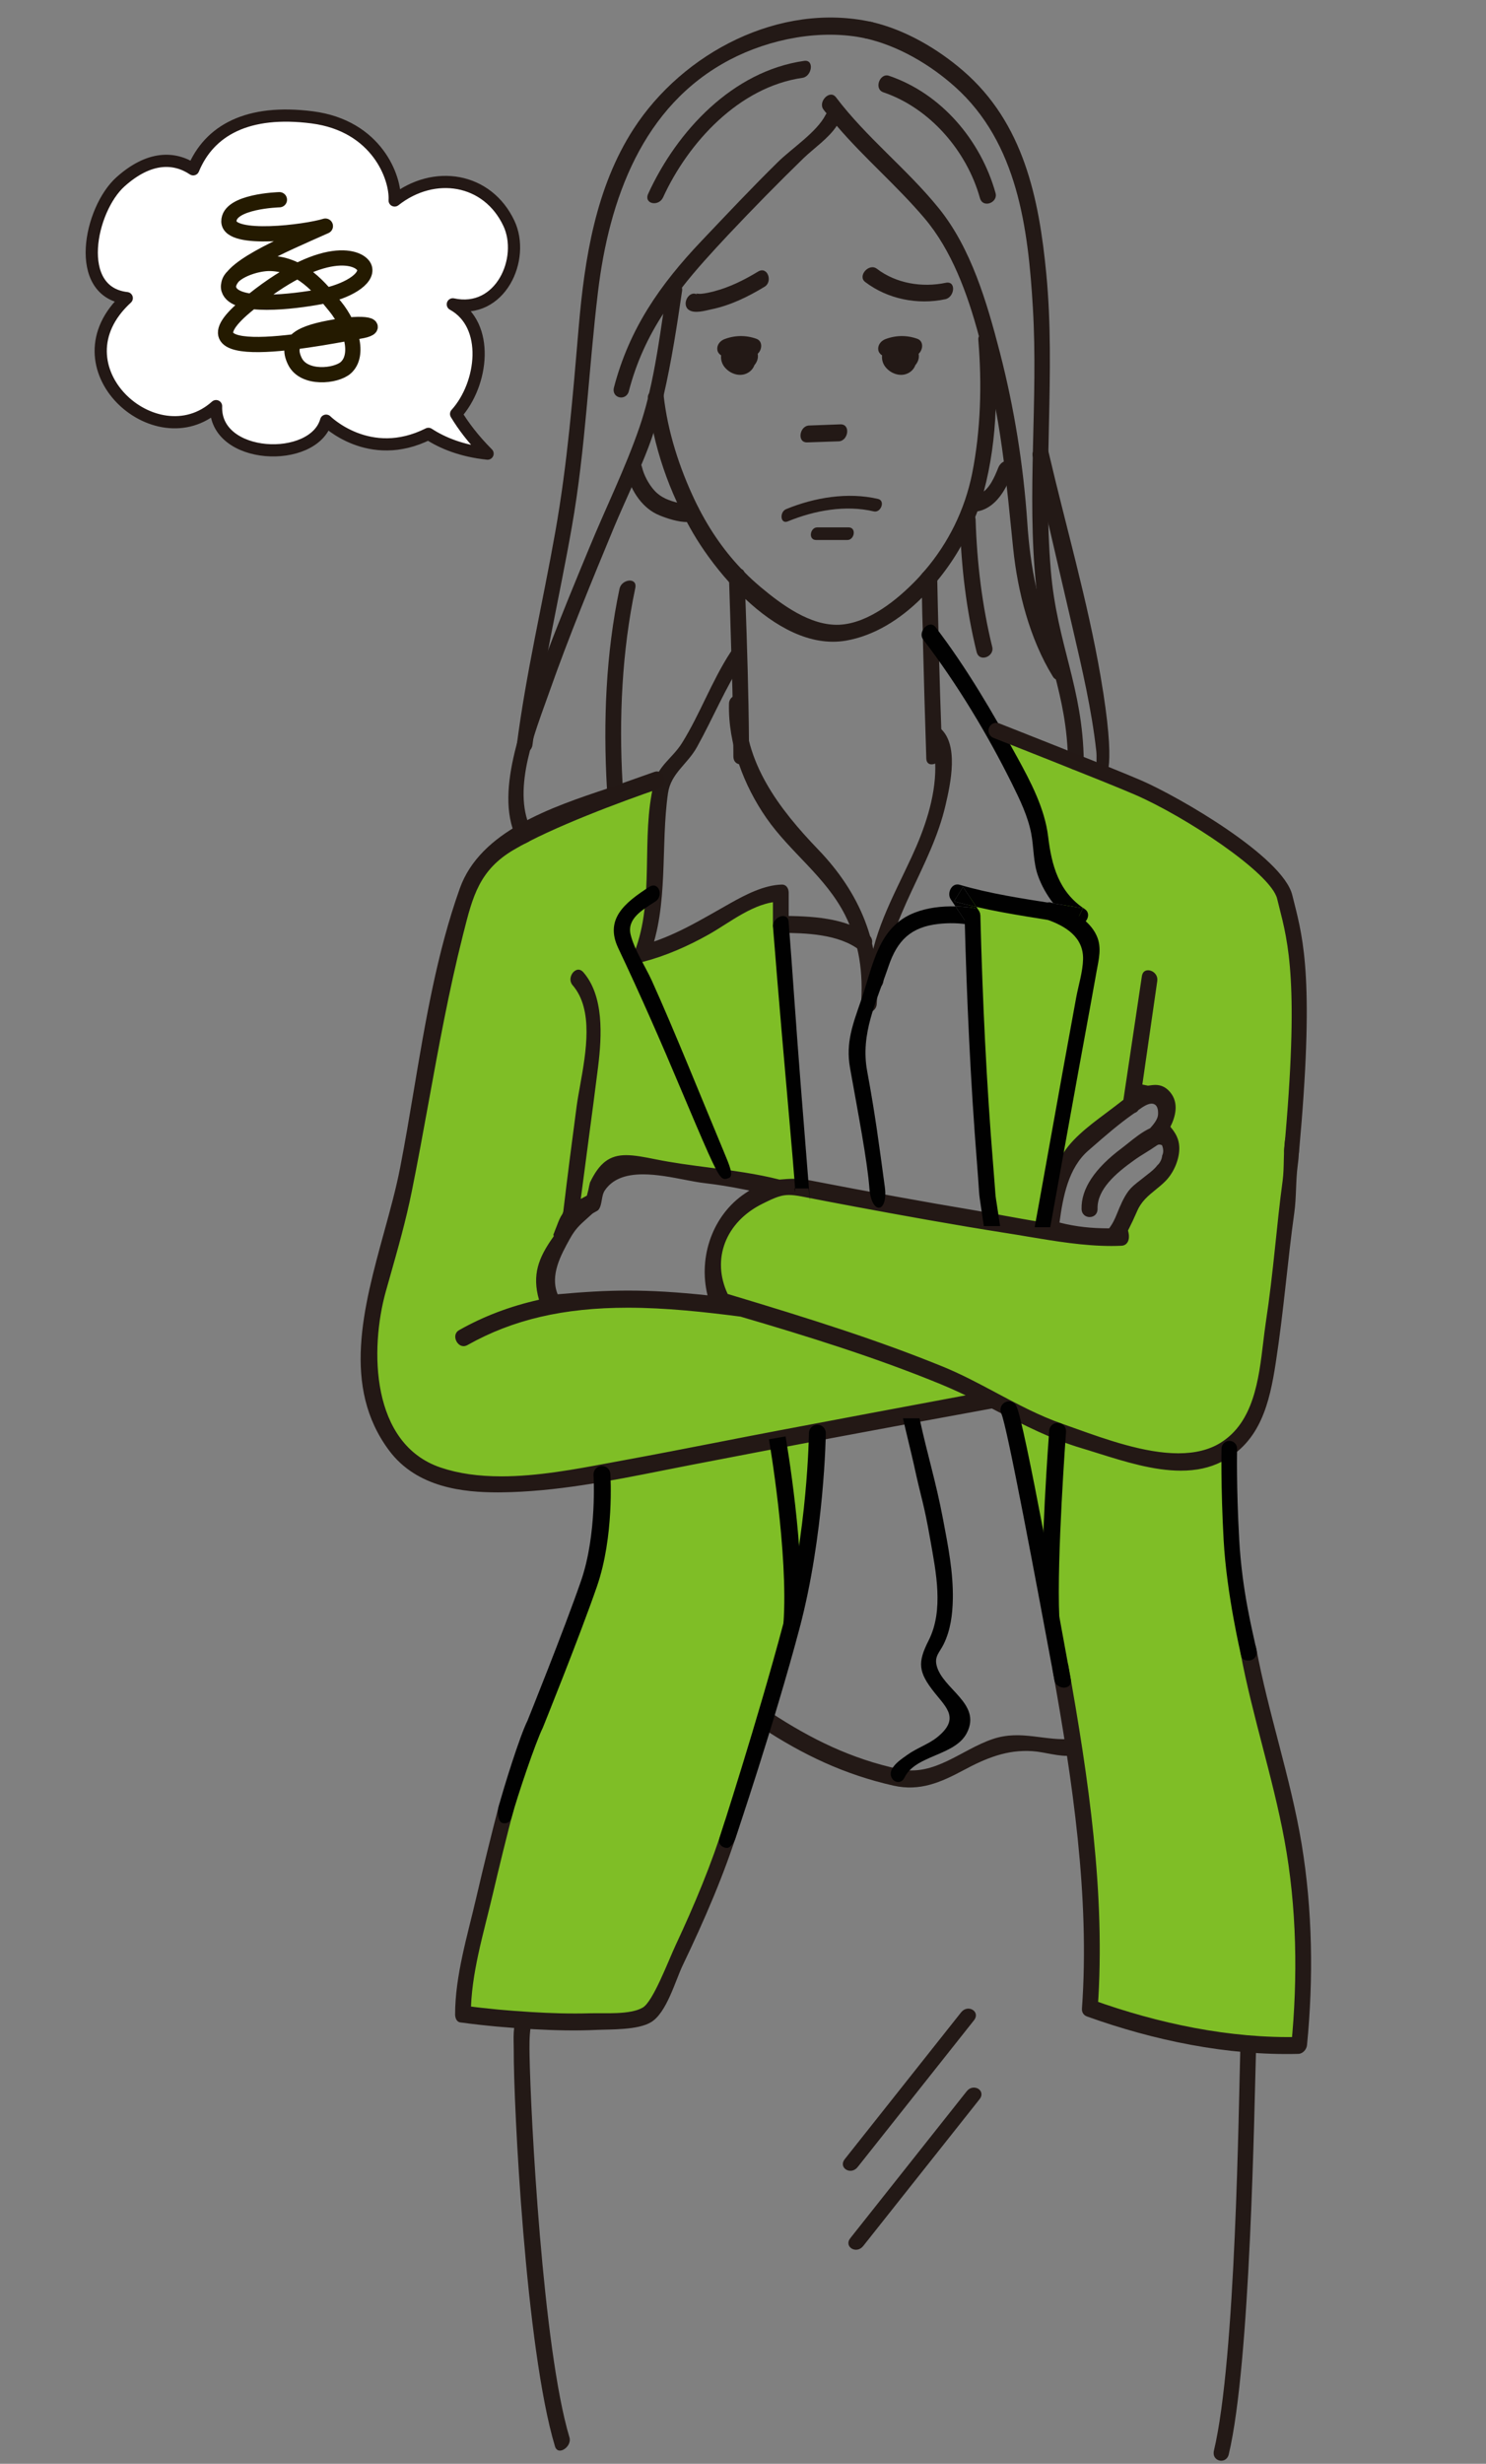 <?xml version="1.0" encoding="utf-8"?>
<!-- Generator: Adobe Illustrator 16.0.0, SVG Export Plug-In . SVG Version: 6.00 Build 0)  -->
<!DOCTYPE svg PUBLIC "-//W3C//DTD SVG 1.1//EN" "http://www.w3.org/Graphics/SVG/1.1/DTD/svg11.dtd">
<svg version="1.1" id="レイヤー_1" xmlns="http://www.w3.org/2000/svg" xmlns:xlink="http://www.w3.org/1999/xlink" x="0px"
	 y="0px" width="271.5px" height="450px" viewBox="0 -81 271.5 450" enable-background="new 0 -81 271.5 450" xml:space="preserve">
<rect x="0" y="-81" width="271.5" height="450" fill="#808080" stroke="none"/>
<g>
	<g>
		<path fill="#7FBE26" d="M109.768,188.257c0,0,0.613,12.117-1.227,17.023c-1.842,4.911-11.198,28.533-13.653,34.36
			c-2.454,5.829-8.13,35.899-9.51,40.5c-1.38,4.604-0.92,6.751-0.92,6.751s25.467,2.974,31.141,0.92
			c5.677-2.053,21.016-37.123,26.231-61.055c5.215-23.931,7.823-46.938,7.823-46.938L109.768,188.257z"/>
		<path fill="#7FBE26" d="M176.348,82.818c0,0,2.238,5.002,2.04,6.322c-0.195,1.32,0.56,32.995,1.503,40.349
			c0.942,7.354,1.154,12.479,1.154,12.479l10.912,1.473c0,0,6.034-45.813,7.542-49.585c1.508-3.773-3.427-7.703-5.77-8.377
			C191.392,84.804,176.348,82.818,176.348,82.818z"/>
		<path fill="#7FBE26" d="M184.038,176.061c0,0,5.279,22.245,6.788,31.862s5.28,26.959,6.033,35.446
			c0.753,8.482,2.64,25.641,2.64,31.297c0,5.655-0.188,10.938-0.188,10.938s19.697,7.445,36.622,7.023
			c3.913-15.886,2.029-26.253,1.086-32.101c-0.943-5.845-9.94-39.785-10.627-46.57c-0.685-6.787-1.627-30.544-1.627-30.544
			s-3.582,3.24-11.878,2.28C204.59,184.732,184.038,176.061,184.038,176.061z"/>
		<path fill="#7FBE26" d="M182.724,52.371c0,0,32.614,13.766,41.477,19.046c8.861,5.278,12.442,12.345,12.442,14.469
			c0,2.123,1.508,31.348,0.379,36.061c-1.132,4.714-4.336,41.288-5.468,45.815c-1.134,4.527-2.076,17.534-11.88,17.915
			c-9.804,0.377-28.849-6.033-35.637-9.616c-6.788-3.584-33.94-14.323-42.235-16.593c-8.293-2.273-9.992-3.397-9.992-3.397
			s-2.954-7.726-0.439-12.063c2.515-4.336,7.715-7.996,10.771-8.241c3.056-0.246,58.299,9.936,60.75,9.37
			c2.453-0.563,3.583-5.845,4.904-7.73c1.318-1.886,5.845-4.334,6.033-6.41c0.188-2.074-0.941-4.367-0.941-4.917
			c0-0.552,2.261-6.019-0.19-6.773c-2.451-0.755-5.844,1.508-5.844,1.508s-12.821,9.616-13.198,10.936
			c-0.378,1.32,4.146-31.295,4.713-34.125c0.564-2.83,0.187-9.222-2.452-11.588c-2.639-2.366-5.845-8.022-5.845-12.737
			C190.072,68.589,182.724,52.371,182.724,52.371z"/>
		<path fill="#7FBE26" d="M121.038,60.973c0,0-26.743,8.681-31.184,13.64c-4.441,4.958-8.364,16.317-11.153,30.465
			c-2.789,14.146-5.37,36.345-8.57,45.536c-3.201,9.191-7.024,33.561,11.667,38.623c18.691,5.062,27.946-1.301,27.946-1.301
			s46.064-7.48,49.278-8.12c3.215-0.644,21.382-5.147,21.382-5.147s-8.2-3.855-18.006-7.874c-9.808-4.02-27.649-11.724-41.96-10.444
			c-14.308,1.279-19.156,1.12-19.156,1.12s-2.546-5.146-1.1-8.52c1.446-3.376,4.019-7.88,6.751-9.809
			c2.734-1.928,2.896-6.271,4.824-6.914c1.928-0.641,10.61,0.194,19.772,2.108c9.164,1.915,10.61,1.432,10.61,1.432l4.021-0.321
			c0,0-2.073-33.117-2.727-38.262c-0.651-5.145-0.651-15.593-0.651-15.593s-5.844,1.61-9.19,3.697
			c-3.35,2.089-11.71,5.79-12.673,6.271c-0.964,0.48-3.032,1.104-3.032,1.104s2.067-8.177,1.906-10.269
			c-0.16-2.09,0.161-12.7,0.321-15.113C120.278,64.87,121.038,60.973,121.038,60.973z"/>
		<g>
			<g>
				<g>
					<path fill="#231916" d="M181.916-6.258c-0.194,5.11-0.883,10.219-2.178,15.048c-0.193,0.646-0.387,1.314-0.581,1.961
						c-0.173,0.538-0.364,1.099-0.581,1.66c-0.131,0.345-0.26,0.691-0.41,1.034c0,0,0,0,0,0.023
						c-0.712,1.747-1.573,3.535-2.588,5.303c-1.229,2.176-2.694,4.312-4.332,6.294c-0.864,1.079-1.812,2.135-2.804,3.104
						c-3.988,3.99-8.753,6.964-13.926,7.849c-6.512,1.099-13-2.608-18.324-7.61c-1.035-0.993-2.048-2.005-2.976-3.063
						c-2.694-2.996-4.958-6.187-6.574-8.945c-0.389-0.669-0.777-1.359-1.144-2.048c-0.625-1.164-1.229-2.351-1.789-3.558
						c-1.877-4.053-3.342-8.365-4.313-12.718c-0.473-2.091-0.818-4.184-1.033-6.273c0-0.023,0-0.023,0-0.043
						c-0.021-0.346,0.043-0.67,0.235-0.928c0.604-1.143,2.458-1.553,2.61,0.064c0.021,0.107,0.021,0.216,0.043,0.323
						c0.732,6.598,2.866,13.194,5.69,19.145c2.199,4.614,5.023,8.903,8.537,12.57c0.151,0.171,0.282,0.322,0.474,0.473
						c0,0.022,0.021,0.043,0.021,0.043c0.929,0.971,1.941,1.876,2.978,2.759c3.836,3.212,9.096,7.135,14.399,6.898
						c5.346-0.258,10.628-4.592,14.143-8.256c0.365-0.387,0.712-0.754,1.034-1.164c0.172-0.151,0.323-0.322,0.452-0.495
						c4.335-5.067,7.286-11.081,8.625-17.635c1.596-7.956,1.81-16.407,1.142-24.491c-0.021-0.236,0.021-0.454,0.108-0.645
						c0.451-1.358,2.607-2.005,2.759-0.238C181.982-15.399,182.132-10.826,181.916-6.258z"/>
					<path fill="#231916" d="M114.428,5.193c0.707,3.081,2.604,6.237,5.496,7.678c1.248,0.62,7.772,3.156,7.841-0.324
						c0.038-2.08-2.847-1.746-2.88,0.116c0-0.025,1.127-1.602,1.208-1.432c-0.014-0.028-0.335,0.024-0.378,0
						c-0.397-0.244-1.311-0.254-1.781-0.374c-1.668-0.426-3.145-0.939-4.337-2.227c-1.081-1.168-1.98-2.896-2.309-4.336
						C116.833,2.307,114.027,3.446,114.428,5.193L114.428,5.193L114.428,5.193z"/>
					<path fill="#231916" d="M177.172,12.298c0.965,0.365,2.197-0.014,3.055-0.466c2.504-1.326,3.879-4.249,4.881-6.744
						c0.292-0.725-0.075-1.641-0.845-1.853c-0.837-0.232-1.577,0.453-1.865,1.168c-0.673,1.683-1.617,3.968-3.332,4.789
						c0.173-0.081-0.309,0.103-0.412,0.128c0.33-0.078-0.195,0.01-0.321,0.004c0.097,0.005,0.159,0.067-0.14-0.047
						C176.557,8.654,175.413,11.626,177.172,12.298L177.172,12.298L177.172,12.298z"/>
					<path fill="#231916" d="M153.18-58.536c-0.087,0.171-0.194,0.342-0.302,0.516c-1.423,2.221-4.246,4.162-6.036,5.885
						c-4.722,4.593-9.313,9.271-13.818,14.055c-3.04,3.256-5.907,6.361-8.43,9.616c-1.229,1.553-2.372,3.147-3.428,4.787
						c-2.716,4.182-4.871,8.752-6.273,14.121c-0.496,1.897-3.234,1.316-2.718-0.689c2.824-10.758,8.43-18.778,15.976-26.731
						c4.635-4.874,9.227-9.768,14.013-14.465c2.501-2.458,7.05-5.413,8.667-8.56c0.044-0.106,0.107-0.193,0.194-0.28
						C152.039-61.663,154.044-60.219,153.18-58.536z"/>
					<path fill="#231916" d="M124.614-27.837c-0.927,6.36-1.918,12.785-3.362,19.058c-0.302,1.315-0.625,2.631-0.971,3.945
						c-0.259,0.971-0.562,1.941-0.885,2.911c-0.646,1.982-1.422,3.943-2.242,5.884c-0.561,1.337-1.142,2.673-1.746,4.011
						c-1.078,2.436-2.178,4.851-3.191,7.265c-4.139,9.982-8.277,20.006-11.877,30.224c-0.862,2.437-1.961,5.326-2.888,8.365
						c-0.216,0.711-0.432,1.445-0.604,2.177c-1.164,4.42-1.725,8.991-0.496,12.807c0.151,0.496,0.345,0.971,0.561,1.423
						c0.086,0.193,0.172,0.367,0.257,0.54c0.368,0.688,0.065,1.422-0.473,1.897c-0.022,0.021-0.022,0.021-0.043,0.021
						c-0.194,0.107-0.41,0.215-0.604,0.324c-0.559,0.173-1.164,0.042-1.53-0.626c-0.129-0.258-0.257-0.495-0.365-0.754
						c-0.194-0.432-0.366-0.862-0.495-1.315c-1.552-4.787-0.54-10.692,0.862-15.824c0.474-1.769,0.992-3.427,1.466-4.938
						c1.271-3.966,2.673-7.89,4.14-11.771c2.393-6.295,4.958-12.504,7.524-18.691c2.996-7.286,6.574-14.508,9.14-21.944
						c0.604-1.747,1.12-3.536,1.574-5.347c0-0.023,0-0.023,0-0.043c0.086-0.303,0.171-0.625,0.235-0.928
						c1.121-4.765,1.855-9.681,2.566-14.509c0.194-1.358,0.387-2.695,0.582-4.031c0.237-1.618,2.544-2.091,2.846-0.755
						C124.637-28.291,124.657-28.074,124.614-27.837z"/>
					<path fill="#231916" d="M159.248-76.99c-16.788-3.684-34.488,5.599-43.516,19.579c-6.899,10.682-8.93,23.677-9.994,36.108
						c-1.075,12.592-2.063,24.933-4.271,37.393c-2.301,13.017-5.386,25.979-7.061,39.097c-0.268,2.076,2.643,1.716,2.88-0.113
						c1.708-13.382,4.866-26.595,7.2-39.874c2.506-14.258,3.04-28.515,4.763-42.851c2.03-16.898,8.099-34.049,24.095-42.439
						c7.295-3.825,16.707-5.675,24.884-3.88C159.943-73.593,161.089-76.586,159.248-76.99L159.248-76.99L159.248-76.99z"/>
					<path fill="#231916" d="M158.229-73.969c5.952,1.365,11.754,4.792,16.259,8.83c11.431,10.241,13.364,25.835,14.224,40.377
						c0.998,16.836-1.136,33.797,0.575,50.596c1.283,12.613,5.678,19.608,5.845,32.325c0.026,2.075,2.905,1.749,2.881-0.115
						c-0.179-13.586-4.891-21.338-6.024-34.855c-1.516-17.985,0.897-36.077-0.815-54.074c-1.33-13.948-4.166-27.669-15.226-37.204
						c-4.677-4.033-10.604-7.501-16.699-8.9C157.537-77.382,156.391-74.391,158.229-73.969L158.229-73.969L158.229-73.969z"/>
					<path fill="#231916" d="M188.685,2.332c2.43,10.424,4.853,20.848,7.265,31.271c1.74,7.502,3.491,14.913,4.347,22.582
						c0.235,2.117-0.549,4.396,1.556,4.787c0.086,0.017,2.247-0.943-0.775-18.474c-2.387-13.845-6.343-27.377-9.531-41.061
						C191.084-0.55,188.279,0.59,188.685,2.332L188.685,2.332L188.685,2.332z"/>
					<path fill="#231916" d="M192.912,43.089c-0.217-0.106-0.41-0.28-0.56-0.538c-4.228-6.877-6.425-15.479-7.244-23.413
						c-0.41-3.837-0.754-7.631-1.185-11.405c-0.173-1.464-0.325-2.955-0.518-4.42c-0.41-3.191-0.883-6.382-1.487-9.573
						c-0.302-1.724-0.646-3.449-1.056-5.173c-0.604-2.631-1.251-5.368-2.005-8.15c-2.091-7.783-4.981-15.737-10.005-21.624
						c-5.001-5.886-10.949-10.931-15.974-16.815c-0.67-0.732-1.273-1.489-1.854-2.265c-0.194-0.216-0.386-0.452-0.56-0.691
						c-1.079-1.401,1.119-3.75,2.263-2.263c5.583,7.375,12.935,13.065,18.713,20.179c6.015,7.374,8.903,17.419,11.253,26.476
						c2.629,10.197,4.29,20.566,5.002,31.063c0.258,3.946,0.754,8,1.659,11.967c0,0.021,0,0.043,0.021,0.064
						c1.144,5.09,2.935,10.026,5.628,14.423C195.78,42.206,194.055,43.694,192.912,43.089z"/>
					<path fill="#231916" d="M175.394,14.84c0.239,7.794,1.171,15.657,3.036,23.229c0.49,1.98,3.287,0.847,2.859-0.896
						c-1.861-7.571-2.798-15.435-3.038-23.227C178.189,11.924,175.341,13.094,175.394,14.84L175.394,14.84L175.394,14.84z"/>
					<path fill="#231916" d="M113.19,26.528c-2.499,11.846-2.992,24.252-2.31,36.306c0.115,2.028,2.959,0.86,2.857-0.894
						c-0.664-11.78-0.109-23.951,2.331-35.528C116.502,24.378,113.566,24.752,113.19,26.528L113.19,26.528L113.19,26.528z"/>
					<path fill="#231916" d="M136.86,57.038c0.021,1.1-0.991,1.682-1.832,1.531c-0.562-0.106-1.035-0.56-1.035-1.423
						c0-0.753,0-1.488-0.021-2.242v-0.021c0-2.866-0.066-5.735-0.129-8.603c-0.023-1.099-0.044-2.176-0.086-3.255
						c-0.023-1.703-0.087-3.385-0.152-5.087c-0.108-4.206-0.258-8.388-0.387-12.591c0-0.172-0.023-0.344-0.023-0.518
						c-0.021-1.25,1.424-2.198,2.286-1.895c0.216,0.084,0.365,0.235,0.474,0.473c0,0.022,0.022,0.043,0.022,0.043
						c0.043,0.152,0.085,0.303,0.085,0.495c0.044,1.489,0.087,2.975,0.13,4.463c0.304,8.581,0.582,17.182,0.647,25.761
						C136.86,55.119,136.86,56.09,136.86,57.038z"/>
					<path fill="#231916" d="M172.107,56.651c0.021,0.82-0.581,1.509-1.25,1.812c-0.732,0.322-1.573,0.15-1.616-0.906
						c-0.237-7.265-0.452-14.551-0.625-21.818c-0.021-0.539-0.043-1.056-0.021-1.596c-0.065-1.982-0.128-3.988-0.149-5.971
						c-0.044-1.25-0.066-2.478-0.087-3.729c0-0.281,0.064-0.539,0.172-0.755c0.173-0.151,0.323-0.322,0.454-0.495
						c0.841-0.583,2.221-0.281,2.242,1.142c0,0.237,0,0.495,0.021,0.732c0.064,3.083,0.128,6.144,0.215,9.228
						c0.022,1.832,0.087,3.665,0.128,5.497c0.108,4.14,0.239,8.278,0.39,12.417C171.999,53.696,172.063,55.163,172.107,56.651z"/>
					<path fill="#231916" d="M133.193,47.504c-0.203,7.351,2.703,14.978,6.84,20.919c4.398,6.319,10.809,10.687,14.359,17.694
						c2.633,5.202,3.348,10.669,2.909,16.422c-0.163,2.083,2.736,1.735,2.88-0.115c0.842-10.993-3.055-20.315-10.679-28.245
						c-7.071-7.353-13.726-15.961-13.429-26.789C136.132,45.307,133.244,45.643,133.193,47.504L133.193,47.504L133.193,47.504z"/>
					<path fill="#231916" d="M133.463,38.14c-3.431,5.266-5.544,11.236-8.837,16.534c-1.729,2.778-4.348,4.132-5.163,7.45
						c-2.434,9.91,0.223,21.078-3.531,30.722c-0.415,1.072,0.474,2.112,1.578,1.825c4.171-1.09,8.246-2.892,11.989-4.999
						c3.93-2.212,8.268-5.857,13.015-6.015c-0.434-0.495-0.866-0.992-1.296-1.489c0,1.906,0,3.813,0,5.717
						c0,0.8,0.415,1.482,1.296,1.492c4.686,0.028,10.784,0.197,14.604,3.216c1.408,1.112,3.122-1.607,1.707-2.728
						c-4.207-3.325-10.856-3.549-16.021-3.584c0.434,0.496,0.863,0.994,1.294,1.488c0-1.905,0-3.811,0-5.715
						c0-0.773-0.412-1.519-1.294-1.49c-3.243,0.107-6.54,1.819-9.292,3.361c-5.355,2.999-10.437,6.21-16.449,7.782
						c0.525,0.609,1.055,1.214,1.579,1.824c3.567-9.168,2.021-20.064,3.406-29.662c0.528-3.631,3.524-5.256,5.274-8.393
						c2.93-5.256,5.181-10.812,8.482-15.875C136.916,37.895,134.572,36.438,133.463,38.14L133.463,38.14L133.463,38.14z"/>
					<path fill="#231916" d="M169.824,54.532c0.903,0.677,1.058,3.475,1.06,4.723c0,5.522-1.994,11.232-4.292,16.19
						c-3.578,7.737-7.339,14.136-8.061,22.859c-0.172,2.081,2.727,1.733,2.878-0.116c0.979-11.837,8.726-20.781,11.351-32.15
						c0.855-3.69,2.622-11.345-1.233-14.237C170.089,50.722,168.377,53.447,169.824,54.532L169.824,54.532L169.824,54.532z"/>
					<path fill="#231916" d="M91.186,248.647c-1.469,5.638-2.858,11.298-4.176,16.972c-1.586,6.847-3.857,14.231-3.86,21.307
						c0,0.571,0.244,1.357,0.93,1.456c4.4,0.601,8.845,0.994,13.277,1.239c3.844,0.214,7.701,0.316,11.546,0.137
						c2.68-0.122,7.59,0.057,10.037-1.409c2.865-1.713,4.449-7.592,5.806-10.417c3.949-8.239,7.613-16.65,10.331-25.384
						c0.62-1.987-2.124-2.547-2.705-0.685c-2.399,7.695-5.527,15.138-8.94,22.434c-1.332,2.856-4.098,10.238-5.978,11.363
						c-2.283,1.37-6.935,0.974-9.618,1.055c-3.61,0.107-7.23-0.007-10.836-0.227c-3.976-0.236-7.954-0.588-11.899-1.128
						c0.31,0.48,0.62,0.965,0.93,1.45c0.002-7.206,2.328-14.699,3.957-21.656c1.239-5.289,2.536-10.568,3.909-15.821
						C94.42,247.324,91.68,246.753,91.186,248.647L91.186,248.647L91.186,248.647z"/>
					<path fill="#231916" d="M192.331,224.082c3.604,20.104,6.811,41.331,5.348,61.773c-0.048,0.682,0.292,1.223,0.93,1.449
						c12.224,4.382,25.594,7.164,38.604,6.828c0.829-0.022,1.505-0.814,1.584-1.604c1.192-12.085,1.009-24.692-0.972-36.673
						c-2.006-12.111-6.077-23.842-8.331-35.929c-0.375-2.009-3.187-0.861-2.857,0.892c2.153,11.547,5.912,22.748,8.04,34.279
						c2.262,12.247,2.466,25.156,1.238,37.547c0.527-0.537,1.059-1.069,1.586-1.604c-12.745,0.332-25.884-2.454-37.872-6.755
						c0.31,0.488,0.62,0.969,0.932,1.455c1.48-20.714-1.72-42.182-5.372-62.552C194.825,221.176,192.012,222.322,192.331,224.082
						L192.331,224.082L192.331,224.082z"/>
					<path fill="#231916" d="M139.126,234.529c7.619,5.002,15.183,8.593,24.106,10.608c4.826,1.091,8.659-0.594,12.839-2.834
						c4.033-2.165,7.895-3.77,12.529-3.463c2.375,0.153,4.896,1.081,7.284,0.817c1.726-0.199,2.236-3.315,0.288-3.094
						c-5.104,0.572-9.515-1.718-14.789,0.064c-5.809,1.964-10.605,6.89-17.135,5.49c-8.691-1.866-16.024-5.462-23.419-10.314
						C139.319,230.81,139.126,234.529,139.126,234.529z"/>
					<path fill="#231916" d="M94.676,287.242c-1.088,1.498-0.806,4.367-0.813,6.05c-0.049,10.064,2.157,54.647,7.531,72.518
						c0.559,1.858,3.152,0.033,2.651-1.619c-4.899-16.3-7.096-58.969-7.289-69.727c-0.027-1.677-0.056-3.399,0.174-5.068
						c0.077-0.541,0.322-1.016,0.088-0.693C98.216,287.056,95.86,285.61,94.676,287.242L94.676,287.242L94.676,287.242z"/>
					<path fill="#231916" d="M226.625,292.69c-0.327,10.947-0.823,57.078-4.833,73.902c-0.478,2.01,2.256,2.591,2.71,0.685
						c3.98-16.699,4.664-63.33,5.001-74.697C229.563,290.495,226.68,290.83,226.625,292.69L226.625,292.69L226.625,292.69z"/>
					<path fill="#231916" d="M139.706-28.636c-3.017,1.833-6.272,3.429-9.767,4.14c-1.077,0.237-3.04,0.819-4.074,0.107
						c-1.466-0.992,0.044-3.792,1.597-2.758c-0.604-0.411-0.022-0.13,0.646-0.195c0.798-0.064,1.597-0.258,2.372-0.454
						c2.868-0.755,5.498-2.069,8.021-3.6C140.245-32.45,141.234-29.561,139.706-28.636z"/>
					<path fill="#231916" d="M172.711-26.35c-5.044,1.079-10.541-0.021-14.639-3.147c-1.444-1.099,0.69-3.514,2.136-2.414
						c3.492,2.673,8.256,3.472,12.567,2.565C174.76-29.777,174.436-26.717,172.711-26.35z"/>
					<path fill="#231916" d="M137.83-14.299c-0.129,0.387-0.366,0.712-0.646,0.993c-1.379,1.293-3.472,0.839-4.656-0.477
						c-0.625-0.668-0.863-1.53-0.776-2.329c0.107-0.948,0.647-1.853,1.553-2.392c0.387-0.236,0.818-0.367,1.271-0.432
						c0.928-0.28,1.963-0.107,2.739,0.668c0.086,0.086,0.15,0.173,0.193,0.258c0.258,0.194,0.454,0.474,0.625,0.776
						c0.152,0.303,0.258,0.562,0.303,0.842C138.584-15.592,138.326-14.881,137.83-14.299z"/>
					<path fill="#231916" d="M138.434-16.389c-0.087,0.085-0.173,0.128-0.259,0.193c-0.192,0.11-0.41,0.174-0.646,0.152
						c-0.129,0-0.236-0.021-0.366-0.065c-0.56-0.194-1.101-0.322-1.639-0.367h-0.174c-0.084-0.021-0.171-0.021-0.256-0.021
						c-0.173,0-0.324,0-0.475,0.021c-0.646,0.044-1.271,0.172-1.897,0.432c-0.022,0-0.022,0.022-0.043,0.022
						c-0.043,0.021-0.087,0.021-0.13,0.043h-0.064c-0.258,0.042-0.518-0.023-0.733-0.13c-0.345-0.194-0.626-0.56-0.689-0.97
						c-0.13-0.863,0.452-1.617,1.208-1.94c1.896-0.755,3.989-0.799,5.905-0.11C139.425-18.697,139.232-17.08,138.434-16.389z"/>
					<path fill="#231916" d="M167.236-14.299c-0.131,0.387-0.367,0.712-0.646,0.993c-1.38,1.293-3.471,0.839-4.657-0.477
						c-0.624-0.668-0.862-1.53-0.774-2.329c0.106-0.948,0.645-1.853,1.552-2.392c0.389-0.236,0.819-0.367,1.271-0.432h0.021
						c0.905-0.28,1.962-0.084,2.717,0.668c0.087,0.086,0.149,0.173,0.193,0.258c0.258,0.194,0.453,0.474,0.625,0.776
						c0.151,0.303,0.258,0.562,0.301,0.842C167.991-15.592,167.73-14.881,167.236-14.299z"/>
					<path fill="#231916" d="M167.839-16.389c-0.085,0.085-0.172,0.128-0.258,0.193c-0.193,0.11-0.41,0.174-0.646,0.152
						c-0.129,0-0.237-0.021-0.366-0.065c-0.562-0.194-1.1-0.322-1.639-0.367h-0.172c-0.087-0.021-0.174-0.021-0.261-0.021
						c-0.172,0-0.321,0-0.474,0.021c-0.646,0.044-1.271,0.172-1.896,0.432c-0.023,0-0.023,0.022-0.044,0.022
						c-0.043,0.021-0.087,0.021-0.13,0.043c0,0-0.022,0-0.044,0c0,0,0,0-0.021,0c-0.257,0.042-0.517-0.023-0.733-0.13
						c-0.345-0.194-0.625-0.56-0.69-0.97c-0.13-0.863,0.454-1.617,1.209-1.94c1.896-0.755,3.987-0.799,5.906-0.11
						C168.831-18.697,168.638-17.08,167.839-16.389z"/>
					<path fill="#231916" d="M153.245-0.394c-1.918,0.066-3.815,0.13-5.735,0.196c-1.961,0.087-1.445-3.019,0.302-3.083
						c1.898-0.064,3.817-0.151,5.713-0.216C155.486-3.562,154.99-0.458,153.245-0.394z"/>
					<path fill="#231916" d="M159.669,12.411c-5.196-1.228-10.888-0.171-15.718,1.812c-1.4,0.583-1.553-1.704-0.345-2.221
						c5.174-2.133,11.275-3.167,16.816-1.875C161.802,10.451,160.941,12.694,159.669,12.411z"/>
					<path fill="#231916" d="M146.916-69.88c-13.089,1.883-23.243,12.823-28.48,24.253c-0.871,1.898,1.912,2.424,2.709,0.684
						c4.61-10.056,13.891-20.179,25.48-21.842C148.335-67.03,148.844-70.155,146.916-69.88L146.916-69.88L146.916-69.88z"/>
					<path fill="#231916" d="M161.396-64.141c8.55,2.903,15.263,10.778,17.64,19.308c0.547,1.958,3.34,0.829,2.858-0.896
						c-2.676-9.593-9.857-18.163-19.478-21.431C160.755-67.725,159.609-64.75,161.396-64.141L161.396-64.141L161.396-64.141z"/>
					<path fill="#231916" d="M156.697,314.807c7.081-8.93,14.163-17.865,21.245-26.798c1.268-1.602-1.099-3.032-2.342-1.464
						c-7.083,8.935-14.162,17.867-21.246,26.799C153.089,314.946,155.452,316.379,156.697,314.807L156.697,314.807L156.697,314.807z
						"/>
					<path fill="#231916" d="M157.711,329.229c7.081-8.93,14.166-17.865,21.246-26.8c1.27-1.601-1.098-3.031-2.339-1.463
						c-7.083,8.936-14.165,17.867-21.245,26.805C154.104,329.367,156.466,330.799,157.711,329.229L157.711,329.229L157.711,329.229z
						"/>
				</g>
				<path fill="#231815" d="M237.107,131.778c-0.396,2.95-0.23,5.84-0.628,8.685c-1.235,8.782-1.934,18.036-3.401,27.495
					c-1.104,7.172-2.779,14.47-9.913,18.041c-2.157,1.086-4.588,1.612-7.428,1.612c-5.009,0-10.353-1.681-15.068-3.158l-0.34-0.105
					c-0.941-0.296-1.86-0.588-2.748-0.851c-5.485-1.625-10.488-4.208-15.323-6.703l-1.04-0.539
					c-20.019,3.646-38.082,7.042-55.313,10.378l-4.566,0.901c-9.755,1.937-19.841,3.943-29.873,4.04l-0.574,0.002
					c-6.043,0-14.668-0.791-19.785-7.628c-8.699-11.633-4.732-26.073-0.896-40.038c1.111-4.04,2.159-7.858,2.879-11.553
					c0.924-4.73,1.738-9.58,2.525-14.269c2.077-12.377,4.212-25.108,8.396-36.828c3.745-10.484,16.71-14.816,27.128-18.299
					l8.41-2.973c0.171-0.059,0.336-0.088,0.487-0.088c0.735,0,1.177,0.669,1.287,1.334c0.118,0.708-0.138,1.554-0.973,1.837
					c-6.6,2.262-19.56,7.046-26.526,11.163c-6.25,3.69-7.465,8.504-9.144,15.167l-0.131,0.518
					c-2.535,10.03-4.417,20.38-6.239,30.393c-0.98,5.385-1.988,10.918-3.077,16.3c-1.054,5.221-2.441,10.123-3.91,15.317
					l-0.823,2.908c-2.967,10.597-2.746,27.918,10.037,32.213c3.207,1.078,6.829,1.601,11.073,1.601
					c6.57,0,13.447-1.285,19.514-2.417l2.83-0.526c5.649-1.033,11.287-2.134,16.923-3.232c3.872-0.757,7.628-1.489,11.388-2.202
					c10.977-2.083,21.948-4.143,32.928-6.192l1.235-0.23l-1.139-0.536c-1.057-0.487-2.123-0.958-3.211-1.413
					c-12.114-4.995-24.848-8.925-36.801-12.432c-6.561-0.843-13.579-1.624-20.582-1.624c-11.702,0-21,2.166-29.26,6.811
					c-0.249,0.141-0.495,0.215-0.735,0.215c-0.737,0-1.295-0.652-1.465-1.299c-0.181-0.69,0.06-1.301,0.648-1.633
					c4.498-2.536,9.271-4.349,14.596-5.548c-1.324-4.581-0.045-7.699,2.481-11.301l0.201-0.281l-0.058-0.42
					c0.007,0.014,0.014,0.018,0.02,0.018c0.026,0,0.057-0.082,0.095-0.189c0.058-0.161,0.148-0.41,0.299-0.78l0.29-0.737
					c0.271-0.712,0.523-1.371,0.964-2.002l0.143-0.415c0.787-6.605,1.6-12.93,2.443-19.243c0.148-1.103,0.371-2.344,0.609-3.669
					c1.121-6.241,2.51-13.975-1.344-18.425c-0.439-0.506-0.523-1.201-0.225-1.855c0.271-0.591,0.789-0.992,1.286-0.992
					c0.318,0,0.633,0.169,0.91,0.49c3.737,4.328,3.395,11.511,2.677,17.292c-0.561,4.491-1.158,8.979-1.758,13.464l-0.038,0.291
					c-0.444,3.33-0.858,6.441-1.261,9.562l-0.102,0.777l1.115-0.593l0.267-1.04c0.103-0.502,0.19-0.941,0.303-1.369
					c1.718-3.584,3.569-4.992,6.6-4.992c1.522,0,3.362,0.348,5.27,0.738c3.294,0.67,6.613,1.102,9.826,1.518
					c4.318,0.561,8.666,1.123,12.925,2.208c0.972-0.085,1.771-0.148,2.551-0.148c0.998,0,1.998,0.095,2.979,0.286
					c11.073,2.144,20.786,3.91,29.693,5.401c1.743,0.294,3.512,0.618,5.297,0.946l0.369,0.07c2.298,0.418,4.62,0.842,6.951,1.21
					l0.426-1.408c0.712-3.419,1.445-6.951,2.974-10.094c1.615-3.321,5.179-5.987,8.322-8.338c0.618-0.46,1.207-0.901,1.761-1.329
					c0,0,1.113-0.869,1.512-1.168l3.369-22.544c0.103-0.72,0.505-1.118,1.135-1.118c0.466,0,0.963,0.236,1.29,0.617
					c0.23,0.266,0.486,0.723,0.387,1.384l-2.719,18.875l1.031,0.204c0.563-0.077,0.969-0.135,1.353-0.135
					c1.052,0,1.923,0.422,2.663,1.286c1.709,1.992,0.983,4.559,0.074,6.36c1.068,1.264,1.548,2.304,1.62,3.626
					c0.115,2.098-0.923,4.688-2.526,6.301c-0.581,0.586-1.191,1.084-1.791,1.567c-1.343,1.093-2.601,2.118-3.36,3.871
					c-0.53,1.223-1.088,2.411-1.683,3.584c0.252,0.884,0.224,1.627-0.086,2.136c-0.167,0.278-0.499,0.613-1.114,0.642
					c-0.61,0.03-1.229,0.043-1.841,0.043c-5.053,0-10.252-0.87-15.281-1.712c-1.309-0.222-2.585-0.436-3.846-0.632
					c-9.886-1.552-19.455-3.3-27.511-4.801c-3.303-0.615-6.61-1.247-9.918-1.893c-0.992-0.19-1.716-0.277-2.346-0.277
					c-0.55,0-1.047,0.066-1.565,0.203c-0.164,0.063-0.255,0.093-0.351,0.103c-0.852,0.275-1.687,0.68-2.965,1.313
					c-6.705,3.331-9.306,10.097-6.323,16.456c15.993,4.809,27.485,8.476,39.141,13.202c3.402,1.376,6.68,3.121,9.849,4.813
					c3.942,2.105,7.972,4.256,12.28,5.753c0.771,0.268,1.594,0.563,2.464,0.875c5.334,1.908,12.479,4.463,18.602,4.463
					c3.055,0,5.637-0.638,7.675-1.895c6.09-3.754,7.022-11.542,7.844-18.41c0.152-1.269,0.3-2.504,0.477-3.668
					c1.418-9.33,1.956-17.684,3.063-25.798c0.338-2.485,0.082-5.188,0.492-7.844C234.834,126.828,238.173,123.851,237.107,131.778z
					 M114.765,154.718c4.335,0,8.945,0.276,14.504,0.869c-1.742-7.114,1.011-14.698,6.842-18.607l0.806-0.54l-0.954-0.187
					c-2.578-0.52-4.938-0.896-7.213-1.158c-1.05-0.118-2.279-0.352-3.597-0.607c-2.412-0.468-5.147-0.999-7.676-0.999
					c-3.342,0-5.615,0.952-6.957,2.912c-0.357,0.528-0.462,1.141-0.572,1.791c-0.111,0.625-0.222,1.262-0.572,1.739
					c-0.129,0.167-0.36,0.286-0.582,0.403c-0.248,0.13-0.475,0.251-0.664,0.426l-0.904,0.815c-1.325,1.182-2.125,1.9-3.136,3.732
					c-1.622,2.938-3.634,6.586-2.203,10.09C106.697,154.961,110.748,154.718,114.765,154.718z M210.399,120.573
					c-0.712,0-1.608,0.589-2.393,1.162c-0.21,0.293-0.385,0.428-0.65,0.516l-0.328,0.212c-2.656,1.866-5.112,4.005-7.486,6.075
					l-0.698,0.607c-3.666,3.186-4.641,8.458-5.269,13.149c3.056,0.777,5.819,1.056,9.069,1.061c0.746-0.998,1.092-1.843,1.426-2.659
					c0.598-1.46,1.21-2.96,2.102-4.147c0.574-0.766,1.384-1.391,2.169-1.998c0.314-0.24,1.349-1.065,1.349-1.065
					c0.623-0.485,1.266-0.987,1.731-1.619c0.508-0.435,0.844-1.092,0.921-1.83c0.259-0.506,0.248-1.186-0.041-1.875
					c-0.264-0.103-0.382-0.112-0.472-0.112c-0.192,0-0.284,0.045-0.366,0.095l-0.208,0.133c-0.604,0.423-1.213,0.801-1.823,1.181
					c-0.85,0.526-1.527,0.95-2.171,1.413c-3.376,2.407-6.815,5.344-6.731,8.881c0.01,0.458-0.126,0.846-0.392,1.113
					c-0.262,0.271-0.648,0.427-1.059,0.427c-0.689,0-1.445-0.464-1.47-1.49c-0.088-3.666,2.4-7.415,7.4-11.138
					c0.248-0.189,0.526-0.41,0.833-0.655c1.397-1.125,2.83-2.276,4.296-2.947c0.671-0.745,1.395-1.665,1.44-2.462
					c0.048-0.814-0.078-1.373-0.391-1.707C210.98,120.682,210.718,120.573,210.399,120.573z"/>
				<g>
					<path fill="#010101" d="M178.192,84.891c-1.173-0.208-2.394-0.3-3.622-0.335c0.659,0.988,1.32,1.977,1.979,2.964
						C177.1,86.644,177.646,85.767,178.192,84.891z"/>
					<path fill="#010101" d="M166.933,186.341c1.531,7.079,1.785,6.78,3.041,13.918c1.028,5.847,2.496,12.813-0.302,18.348
						c-2.045,4.043-1.951,5.76,1.106,9.589c2.184,2.734,4.62,4.762,0.432,8.12c-1.57,1.257-3.728,1.975-5.392,3.168
						c-0.984,0.709-2.333,1.565-2.888,2.702c-0.881,1.797,1.44,3.301,2.339,1.462c2.039-4.171,9.256-3.897,11.409-8.188
						c2.687-5.355-4.506-7.941-5.559-12.29c-0.407-1.682,0.57-2.392,1.299-3.876c1.254-2.561,1.615-5.397,1.671-8.219
						c0.093-4.864-0.866-9.72-1.768-14.479c-1.334-7.055-2.794-11.533-4.323-18.549h-3.019
						C165.222,179.195,166.683,185.185,166.933,186.341z"/>
					<path fill="#010101" d="M196.479,87.763c0.452-0.957,0.908-1.915,1.364-2.873c-1.778-0.312-3.581-0.596-5.388-0.882
						C193.6,85.472,194.958,86.766,196.479,87.763z"/>
					<path fill="#010101" d="M174.308,83.621c1.338,0.392,2.71,0.705,4.08,1.024c-0.813-1.218-1.623-2.437-2.437-3.654
						C175.405,81.869,174.856,82.746,174.308,83.621z"/>
					<path fill="#010101" d="M161.66,135.783c-1.088-8.025-1.749-13.178-3.221-21.127c-1.281-6.909,1.682-12.609,3.906-19.188
						c1.6-4.73,4.097-7.169,9.162-7.72c1.864-0.204,3.82-0.167,5.665,0.159c1.452,0.258,2.426-1.455,1.643-2.627
						c-0.141-0.213-0.284-0.423-0.426-0.637c-1.369-0.318-2.741-0.632-4.079-1.024c0.549-0.875,1.098-1.751,1.643-2.63
						c0.814,1.217,1.624,2.436,2.437,3.654c6.06,1.403,12.36,2.198,18.436,3.264c1.481,0.262,2.788-1.938,1.361-2.871
						c-4.742-3.111-6.049-7.946-6.686-13.237c-0.615-5.116-3.188-10.004-5.63-14.452c-4.499-8.187-9.261-16.373-14.941-23.796
						c-1.141-1.486-3.339,0.844-2.266,2.24c6.212,8.116,11.753,17.32,16.306,26.507c1.39,2.807,2.819,5.785,3.426,8.877
						c0.519,2.653,0.343,5.304,1.292,7.896c0.641,1.746,1.591,3.432,2.769,4.937c1.807,0.286,3.609,0.568,5.388,0.882
						c-0.454,0.957-0.91,1.916-1.364,2.872c-1.521-0.998-2.88-2.29-4.024-3.754c-5.76-0.902-11.602-1.782-17.127-3.406
						c-1.472-0.435-2.359,1.553-1.642,2.627c0.296,0.443,0.59,0.883,0.884,1.325c1.229,0.035,2.449,0.127,3.622,0.335
						c-0.547,0.876-1.096,1.753-1.644,2.628c-0.658-0.987-1.319-1.976-1.979-2.964c-2.544-0.067-5.129,0.238-7.445,1.135
						c-6.712,2.601-7.605,9.634-9.71,15.744c-1.562,4.54-2.944,7.929-2.107,12.648c1.455,8.187,3.156,16.926,3.53,21.92
						C159.21,140.997,162.316,140.634,161.66,135.783z"/>
				</g>
				<g>
					<path fill="#010101" d="M181.48,132.073c-1.251-15.206-1.969-30.475-2.357-45.729c-0.055-2.072-2.93-1.75-2.883,0.113
						c0.385,15.049,1.078,30.113,2.27,45.119c0.659,8.343,0.044,3.08,1.24,11.366h2.974
						C181.539,134.818,182.154,140.244,181.48,132.073z"/>
					<path fill="#010101" d="M195.892,120.939c1.467-8.183,3.005-16.354,4.464-24.539c0.395-2.205,0.977-4.327,0.017-6.478
						c-1.39-3.126-5.17-4.997-8.249-6.05c-1.658-0.567-2.803,2.408-1.021,3.019c3.538,1.212,6.873,3.235,6.779,7.314
						c-0.055,2.302-0.856,4.798-1.269,7.054c-1.557,8.517-3.117,17.03-4.63,25.553c-1.749,9.854-2.946,16.333-2.946,16.333h2.85
						C191.884,143.146,193.905,131.992,195.892,120.939z"/>
				</g>
				<g>
					<path fill="#010101" d="M145.121,101.399c-0.328-4.674-0.667-9.346-1.032-14.018c-0.159-2.029-2.995-0.864-2.859,0.896
						c2.054,26.121,4.684,52.719,3.895,47.791h2.605C148.648,145.358,146.67,123.296,145.121,101.399z"/>
					<path fill="#010101" d="M132.155,129.136c-3.831-9.166-8.958-21.952-13.054-31.001c-1.188-2.624-3.174-5.582-3.87-8.384
						c-0.731-2.943,2.068-4.525,4.523-6.107c1.55-1,0.603-3.773-1.157-2.64c-4.511,2.91-8.141,5.895-5.641,11.165
						c4.072,8.591,7.895,17.316,11.579,26.079c1.271,3.022,3.892,9.202,4.896,11.41c2.154,4.746,2.489,5.005,3.748,4.488
						C134.097,133.767,133.367,132.031,132.155,129.136z"/>
				</g>
				<path fill="#010101" d="M92.187,252.015c-0.134,0-0.271-0.017-0.404-0.056c-0.821-0.222-0.934-2.047-0.712-2.872
					c1.073-3.956,3.906-13.013,5.302-15.808c0.016-0.056,6.64-16.446,9.785-25.546c2.941-8.51,2.285-19.233,2.279-19.341
					c-0.057-0.847,0.588-1.579,1.436-1.637c0.878-0.045,1.584,0.588,1.639,1.436c0.029,0.462,0.708,11.444-2.441,20.546
					c-3.17,9.177-9.824,25.645-9.891,25.811c-1.319,2.65-4.636,12.456-5.697,16.366C93.298,251.602,92.865,252.015,92.187,252.015z"
					/>
				<path fill="#010101" d="M132.829,256.517c-0.162,0-0.326-0.026-0.487-0.078c-0.808-0.27-1.15-0.953-0.882-1.764
					c0.07-0.213,7.036-21.701,11.644-39.072c4.45-16.775,4.693-34.684,4.696-34.863c0.01-0.847,0.697-1.526,1.539-1.526
					c0.006,0,0.012,0,0.017,0c0.852,0.008,1.533,0.709,1.525,1.558c-0.003,0.183-0.251,18.478-4.798,35.622
					c-4.631,17.462-11.654,38.184-11.726,38.396C134.145,255.439,133.475,256.517,132.829,256.517z"/>
				<path fill="#010101" d="M194.383,227.245c-0.728,0-1.574-0.516-1.713-1.26c-3.288-17.708-8.687-46.616-9.724-48.797
					c-0.358-0.756-0.065-1.687,0.677-2.064c0.743-0.377,1.639-0.125,2.04,0.604c1.466,2.692,8.509,42.089,9.961,49.914
					c0.154,0.836-0.119,1.416-0.955,1.572C194.573,227.236,194.477,227.245,194.383,227.245z"/>
				<path fill="#010101" d="M146.212,215.799l-3.076-0.227c0.949-12.805-2.609-33.482-2.646-33.691l3.037-0.528
					C143.678,182.216,147.189,202.613,146.212,215.799z"/>
				<path fill="#010101" d="M192.041,214.813c-0.819,0-1.501-0.646-1.538-1.474c-0.486-10.797,1.128-32.152,1.196-33.057
					c0.064-0.85,0.808-1.46,1.652-1.42c0.849,0.066,1.484,0.806,1.421,1.656c-0.018,0.219-1.716,23.111-1.238,33.72
					c0.041,0.85-0.571,0.534-1.422,0.571C192.089,214.809,192.064,214.813,192.041,214.813z"/>
				<path fill="#010101" d="M228.18,222.279c-0.639,0-1.222-0.102-1.381-0.749c-0.111-0.446-2.686-11.354-3.234-21.235
					c-0.544-9.806-0.385-16.674-0.383-16.744c0.019-0.787,0.737-1.409,1.456-1.386c0.785,0.021,1.405,0.672,1.386,1.458
					c0,0.066-0.156,6.83,0.382,16.516c0.533,9.62,2.505,17.058,3.186,20.321c0.163,0.769-0.309,1.59-1.072,1.777
					C228.406,222.264,228.292,222.279,228.18,222.279z"/>
			</g>
			<path fill="#231815" d="M235.91,130.767c-0.044,0-0.086,0-0.129-0.005c-0.784-0.072-1.23-0.946-1.16-1.728
				c2.786-30.453,0.747-37.833-0.938-44.507l-0.341-1.373c-1.158-4.718-16.814-15.047-26.033-19.031
				c-5.172-2.238-25.6-10.271-25.805-10.352c-0.73-0.289-1.09-1.117-0.805-1.848c0.288-0.731,1.113-1.091,1.846-0.804
				c0.842,0.332,20.679,8.136,25.896,10.392c6.938,2.997,25.95,13.989,27.665,20.968l0.339,1.352
				c1.739,6.892,3.713,14.707,0.886,45.644C237.258,130.214,236.639,130.767,235.91,130.767z"/>
		</g>
		<path fill="none" d="M178.75-18.934c-0.023-0.236,0.021-0.454,0.105-0.646c-2.089-7.783-4.979-15.737-10.003-21.623
			c-5.001-5.887-10.951-10.932-15.975-16.816c-1.423,2.221-4.246,4.162-6.036,5.884c-4.722,4.593-9.313,9.271-13.818,14.056
			c-3.04,3.257-5.907,6.361-8.43,9.615c0.043,0.173,0.063,0.389,0.021,0.625c-0.927,6.36-1.918,12.785-3.362,19.058
			c0.732,6.598,2.865,13.194,5.689,19.145c2.2,4.614,5.024,8.903,8.538,12.57c0.216,0.084,0.365,0.235,0.474,0.473
			c0,0.022,0.021,0.043,0.021,0.043c0.927,0.971,1.94,1.876,2.976,2.759c3.837,3.212,9.097,7.135,14.399,6.898
			c5.347-0.258,10.63-4.592,14.144-8.256c0.365-0.387,0.711-0.754,1.034-1.164c0.108-0.215,0.259-0.366,0.453-0.495
			c4.333-5.067,7.285-11.081,8.623-17.635C179.201-2.399,179.418-10.851,178.75-18.934z M147.812-3.283
			c1.898-0.064,3.817-0.15,5.713-0.216c1.962-0.064,1.468,3.04-0.279,3.104c-1.918,0.066-3.815,0.13-5.735,0.195
			C145.549-0.113,146.064-3.218,147.812-3.283z M138.434-16.389c0.15,0.797-0.107,1.509-0.604,2.09
			c-0.129,0.387-0.366,0.712-0.646,0.993c-1.379,1.293-3.472,0.839-4.656-0.477c-0.625-0.668-0.863-1.53-0.776-2.329
			c-0.345-0.194-0.626-0.56-0.689-0.97c-0.13-0.862,0.452-1.616,1.208-1.94c1.896-0.755,3.989-0.798,5.905-0.109
			C139.425-18.697,139.232-17.08,138.434-16.389z M139.706-28.636c-3.017,1.833-6.272,3.429-9.767,4.14
			c-1.077,0.237-3.04,0.819-4.074,0.107c-1.466-0.992,0.044-3.792,1.597-2.758c-0.604-0.411-0.022-0.13,0.646-0.195
			c0.798-0.064,1.597-0.258,2.372-0.454c2.868-0.755,5.498-2.069,8.021-3.6C140.245-32.45,141.234-29.561,139.706-28.636z
			 M154.818,17.63h-5.714c-1.488,0-1.102-2.308,0.215-2.308h5.714C156.521,15.322,156.133,17.63,154.818,17.63z M159.669,12.411
			c-5.196-1.228-10.888-0.171-15.718,1.812c-1.4,0.583-1.553-1.704-0.345-2.221c5.174-2.133,11.275-3.167,16.816-1.875
			C161.802,10.451,160.941,12.694,159.669,12.411z M167.236-14.299c-0.131,0.387-0.367,0.712-0.646,0.993
			c-1.38,1.293-3.471,0.839-4.657-0.477c-0.624-0.668-0.862-1.53-0.774-2.329c-0.346-0.194-0.624-0.56-0.689-0.97
			c-0.131-0.862,0.452-1.616,1.207-1.94c1.897-0.755,3.987-0.798,5.905-0.109c1.251,0.433,1.058,2.049,0.258,2.739
			C167.991-15.592,167.73-14.881,167.236-14.299z M172.711-26.35c-5.044,1.079-10.541-0.021-14.639-3.147
			c-1.444-1.099,0.69-3.514,2.136-2.414c3.492,2.673,8.256,3.472,12.567,2.565C174.76-29.777,174.436-26.717,172.711-26.35z"/>
		<path fill="#231916" d="M154.818,17.63h-5.714c-1.488,0-1.102-2.308,0.215-2.308h5.714
			C156.521,15.322,156.133,17.63,154.818,17.63z"/>
	</g>
	<g>
		<path fill="#FFFFFF" stroke="#231815" stroke-width="2.228" stroke-linecap="round" stroke-linejoin="round" d="M92.975-40.211
			c-3.906-8.294-13.659-9.866-20.871-4.174c0.245-4.185-3.297-13.657-15.058-15.176c-11.762-1.521-18.795,2.349-21.744,9.485
			c-3.416-2.278-8.007-2.44-13.281,2.276c-5.613,5.023-8.725,20.107,1.14,21.25C9.503-14.032,28.474,3.044,39.476-6.822
			c-0.377,9.866,17.833,10.622,20.11,2.656c0,0,7.852,7.845,18.691,2.409c2.553,1.661,6.046,3.11,10.803,3.613
			c-2.596-2.608-4.439-5.073-5.75-7.25c4.927-5.456,6.236-16.263-0.6-20.021C91.454-23.516,96.009-33.761,92.975-40.211z"/>
		
			<path fill="none" stroke="#241A00" stroke-width="2.784" stroke-linecap="round" stroke-linejoin="round" stroke-miterlimit="10" d="
			M51.05-44.521c0,0-9.31,0.246-9.228,3.991c0.086,3.737,14.215,1.91,17.625,0.828c-7.817,3.494-18.706,7.983-17.625,11.556
			c1.082,3.573,11.806,2.244,16.709,1.329c4.905-0.914,8.647-3.244,8.062-5.238c-0.581-1.993-7.479-4.9-21.694,6.982
			c-14.213,11.889,16.957,5.157,20.697,4.574c3.74-0.583,2.329-1.912-4.154-0.829c-6.485,1.08-9.396,2.574-7.565,6.315
			c1.654,3.385,7.546,2.755,9.311,1.162c2.575-2.327,0.913-7.648-1.914-11.138c-2.827-3.492-6.25-7.708-11.802-7.898
			c-2.697-0.093-7.33,1.514-7.664,3.758"/>
	</g>
</g>
</svg>
